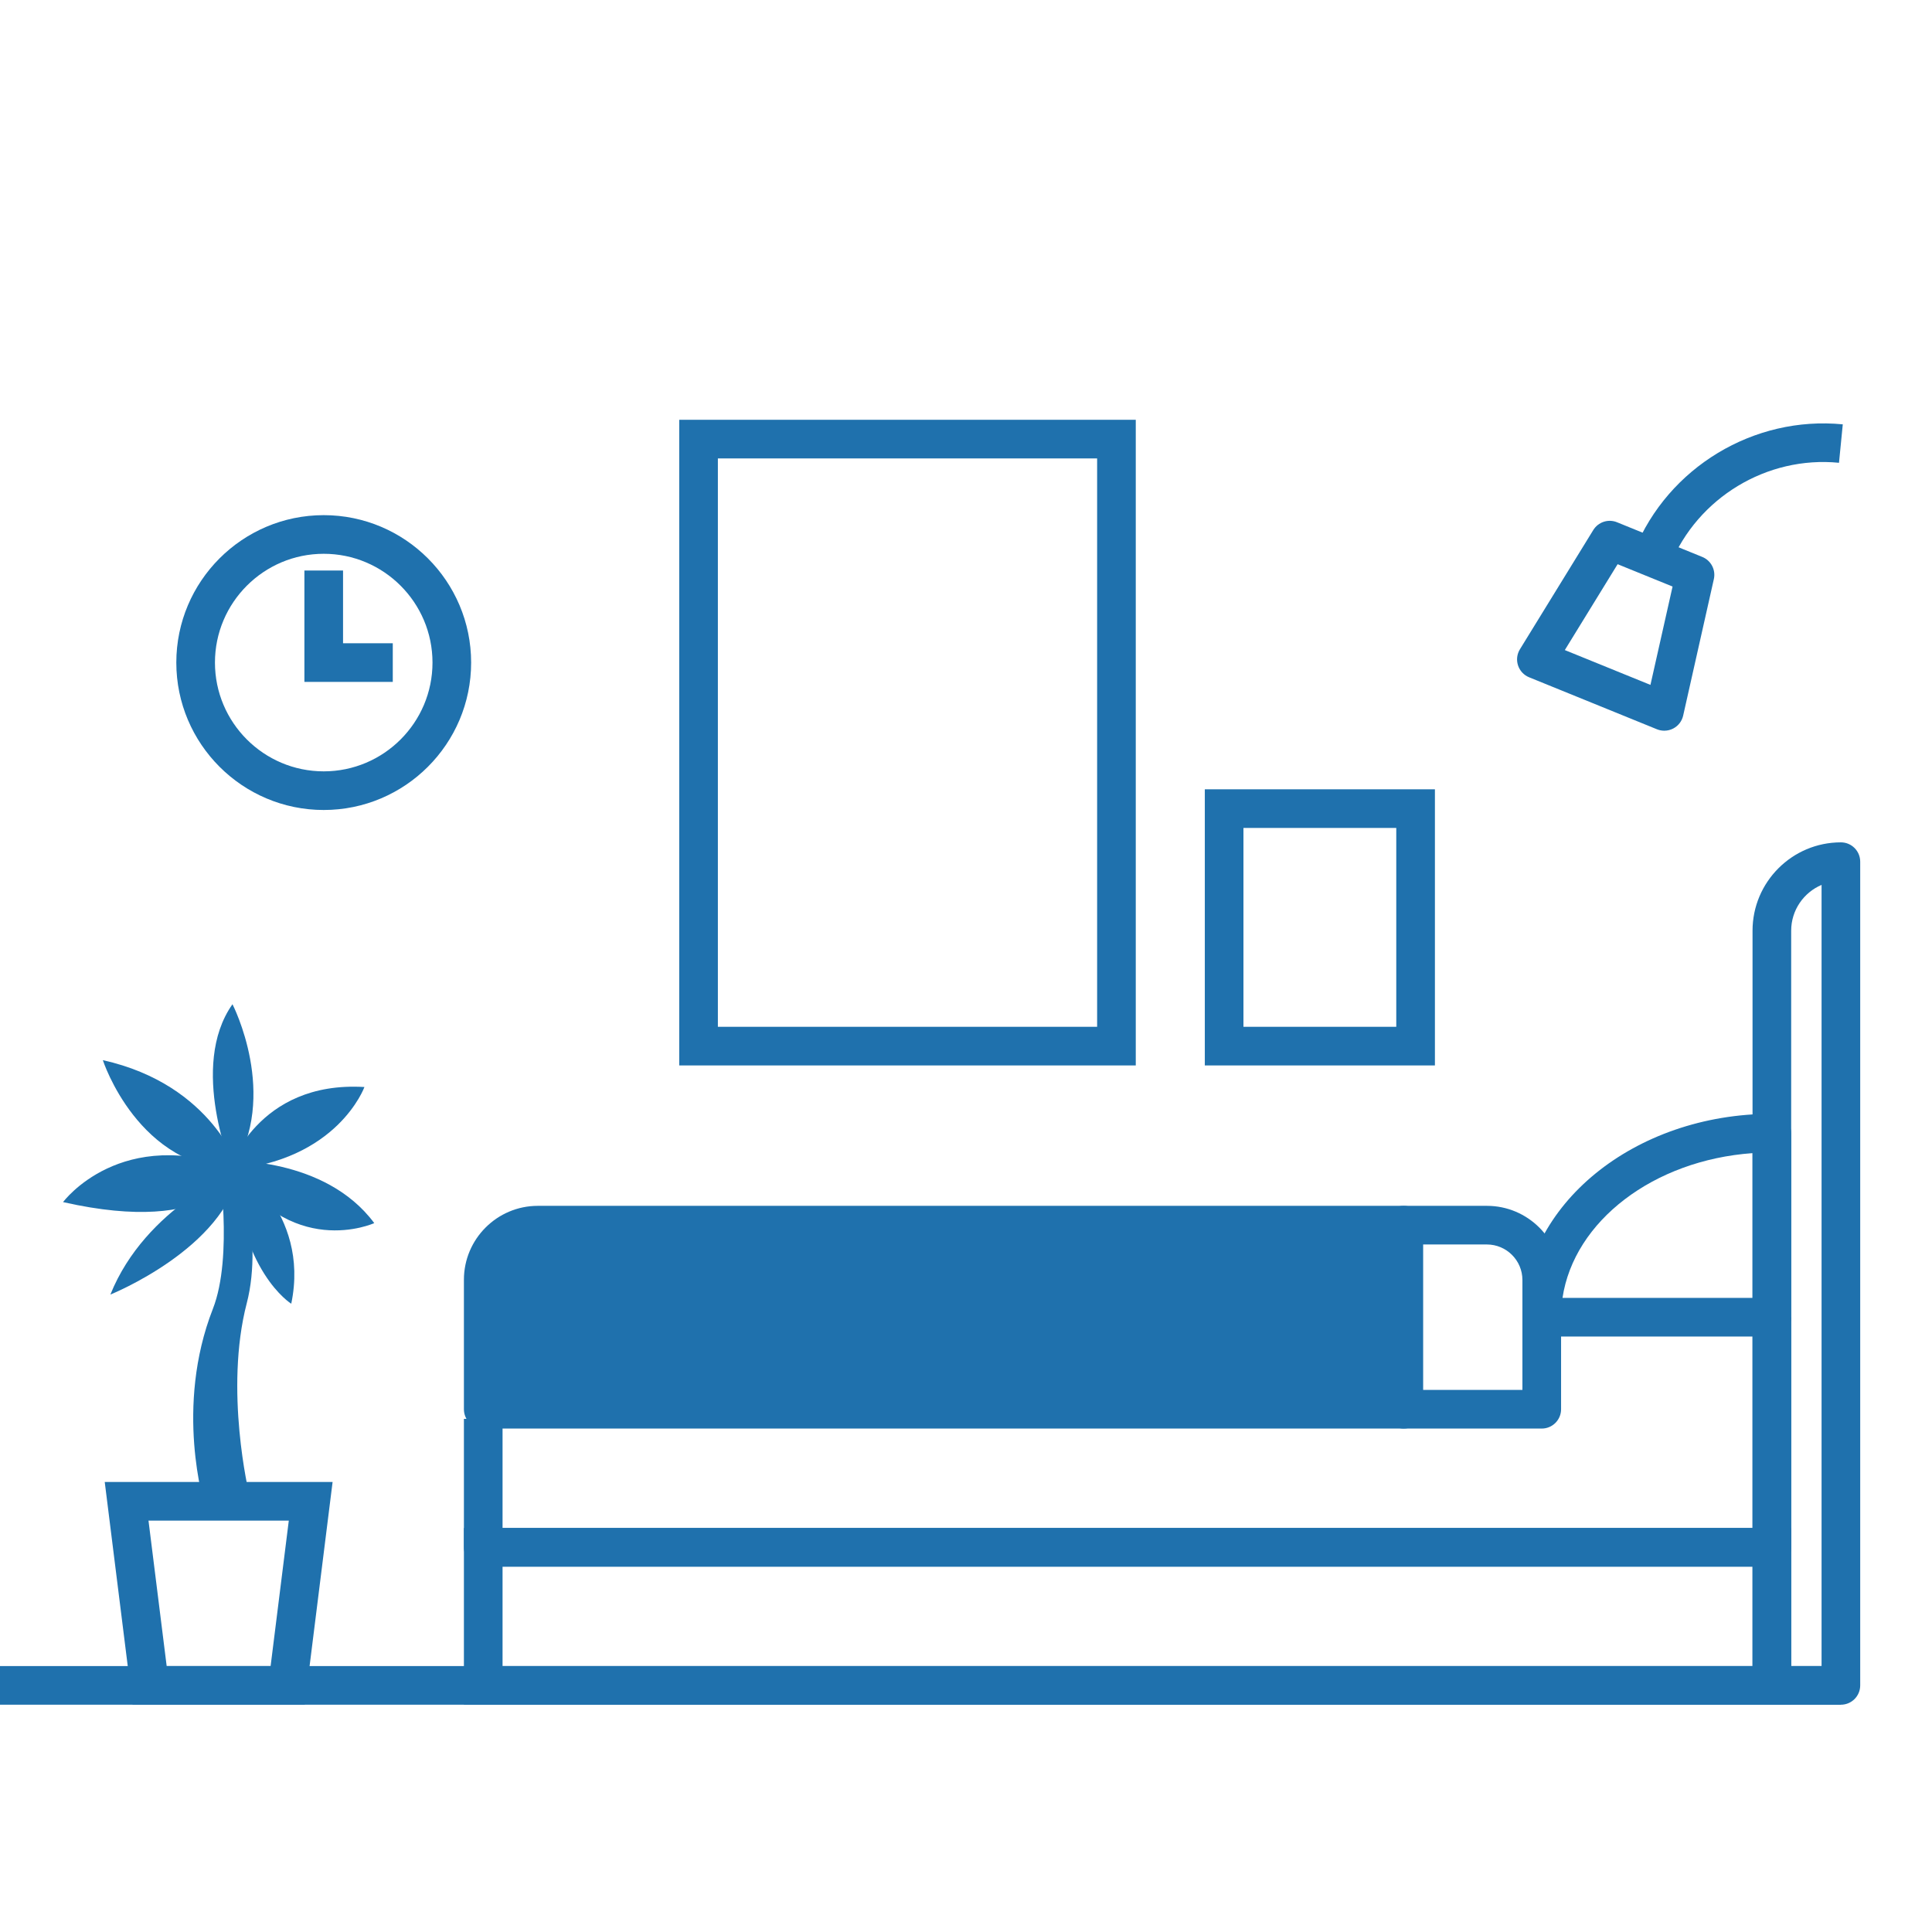 <?xml version="1.0" encoding="UTF-8"?><svg id="b" xmlns="http://www.w3.org/2000/svg" width="100" height="100" viewBox="0 0 100 100"><defs><style>.d{fill:none;}.e{fill:#1f71ad;}</style></defs><g id="c"><g><rect class="d" width="100" height="100"/><g><path class="e" d="M10.629,78.065c-.066-.211-1.605-5.224,.39-10.321,1.069-2.732,.296-7.605,.288-7.655l.888-.764c.037,.226,1.485,4.65,.578,8.126-1.171,4.492,.114,9.854,.127,9.897l-2.272,.716Z"/><path class="e" d="M92.711,88.235H24.012v-9.146H92.711v9.146Zm-66.699-2H90.711v-5.146H26.012v5.146Z"/><rect class="e" y="86.235" width="95.284" height="2"/><path class="e" d="M95.284,88.235h-3.573c-.552,0-1-.447-1-1V48.173c0-2.521,2.051-4.573,4.573-4.573,.552,0,1,.447,1,1v42.636c0,.553-.448,1-1,1Zm-2.573-2h1.573V45.802c-.923,.392-1.573,1.307-1.573,2.371v38.062Z"/><path class="e" d="M91.711,81.089H25.012c-.552,0-1-.447-1-1v-6.649h2v5.649H90.711v-10.91h2v11.91c0,.553-.448,1-1,1Z"/><g><path class="e" d="M27.839,63.414h44.815v9.528H25.012v-6.701c0-1.56,1.267-2.827,2.827-2.827Z"/><path class="e" d="M72.654,73.942H25.012c-.552,0-1-.447-1-1v-6.701c0-2.11,1.717-3.827,3.827-3.827h44.814c.552,0,1,.447,1,1v9.528c0,.553-.448,1-1,1Zm-46.642-2h45.642v-7.528H27.839c-1.007,0-1.827,.819-1.827,1.827v5.701Z"/></g><path class="e" d="M79.8,73.942h-7.146c-.552,0-1-.447-1-1v-9.528c0-.553,.448-1,1-1h4.308c2.117,0,3.839,1.722,3.839,3.839v6.689c0,.553-.448,1-1,1Zm-6.146-2h5.146v-5.689c0-1.014-.825-1.839-1.839-1.839h-3.308v7.528Z"/><path class="e" d="M91.711,69.179h-11.911c-.552,0-1-.447-1-1,0-5.806,5.792-10.528,12.911-10.528,.552,0,1,.447,1,1v9.528c0,.553-.448,1-1,1Zm-10.836-2h9.836v-7.493c-5.126,.366-9.239,3.516-9.836,7.493Z"/><path class="e" d="M86.452,29.232l-1.853-.754c1.745-4.29,6.179-6.963,10.783-6.514l-.196,1.99c-3.726-.368-7.32,1.803-8.734,5.277Z"/><path class="e" d="M86.143,37.821c-.128,0-.256-.024-.377-.073l-6.62-2.692c-.272-.111-.482-.336-.573-.615-.092-.279-.056-.585,.099-.836l3.796-6.171c.256-.415,.774-.588,1.229-.402l4.413,1.795c.453,.185,.706,.669,.599,1.146l-1.589,7.068c-.064,.286-.252,.53-.512,.666-.145,.076-.304,.114-.463,.114Zm-5.149-4.174l4.433,1.803,1.145-5.09-2.844-1.157-2.733,4.444Z"/><path class="e" d="M16.756,41.925c-4.207,0-7.63-3.423-7.63-7.63s3.423-7.631,7.63-7.631,7.63,3.423,7.63,7.631-3.423,7.63-7.63,7.63Zm0-13.261c-3.104,0-5.63,2.526-5.63,5.631s2.525,5.63,5.63,5.63,5.63-2.525,5.63-5.63-2.526-5.631-5.63-5.631Z"/><polygon class="e" points="20.33 35.295 15.756 35.295 15.756 29.53 17.756 29.53 17.756 33.295 20.33 33.295 20.33 35.295"/><path class="e" d="M56.787,23.728v29.419h-19.63V23.728h19.63m2-2h-23.63V55.147h23.63V21.728h0Z"/><path class="e" d="M72.271,42.854v10.293h-7.91v-10.293h7.91m2-2h-11.91v14.293h11.91v-14.293h0Z"/><path class="e" d="M15.773,88.235H6.862l-1.441-11.528h11.794l-1.441,11.528Zm-7.146-2h5.38l.941-7.528H7.686l.941,7.528Z"/><path class="e" d="M12.392,60.55s-4.842,1.892-6.679,6.456c0,0,5.955-2.393,6.679-6.456Z"/><path class="e" d="M12.392,60.55s-1.28,3.451-9.128,1.67c0,0,3.006-4.063,9.128-1.67Z"/><path class="e" d="M12.392,60.55s-1.336-4.397-7.069-5.677c0,0,1.837,5.677,7.069,5.677Z"/><path class="e" d="M12.033,60.55s-2.282-5.343,0-8.571c0,0,2.443,4.733,0,8.571Z"/><path class="e" d="M11.85,60.55s1.447-4.62,7.013-4.286c0,0-1.391,3.84-7.013,4.286Z"/><path class="e" d="M11.746,60.08s5.065-.223,7.625,3.228c0,0-4.397,2.004-7.625-3.228Z"/><path class="e" d="M12.069,60.077s4.007,2.616,3.006,7.403c0,0-2.727-1.67-3.006-7.403Z"/></g></g></g></svg>